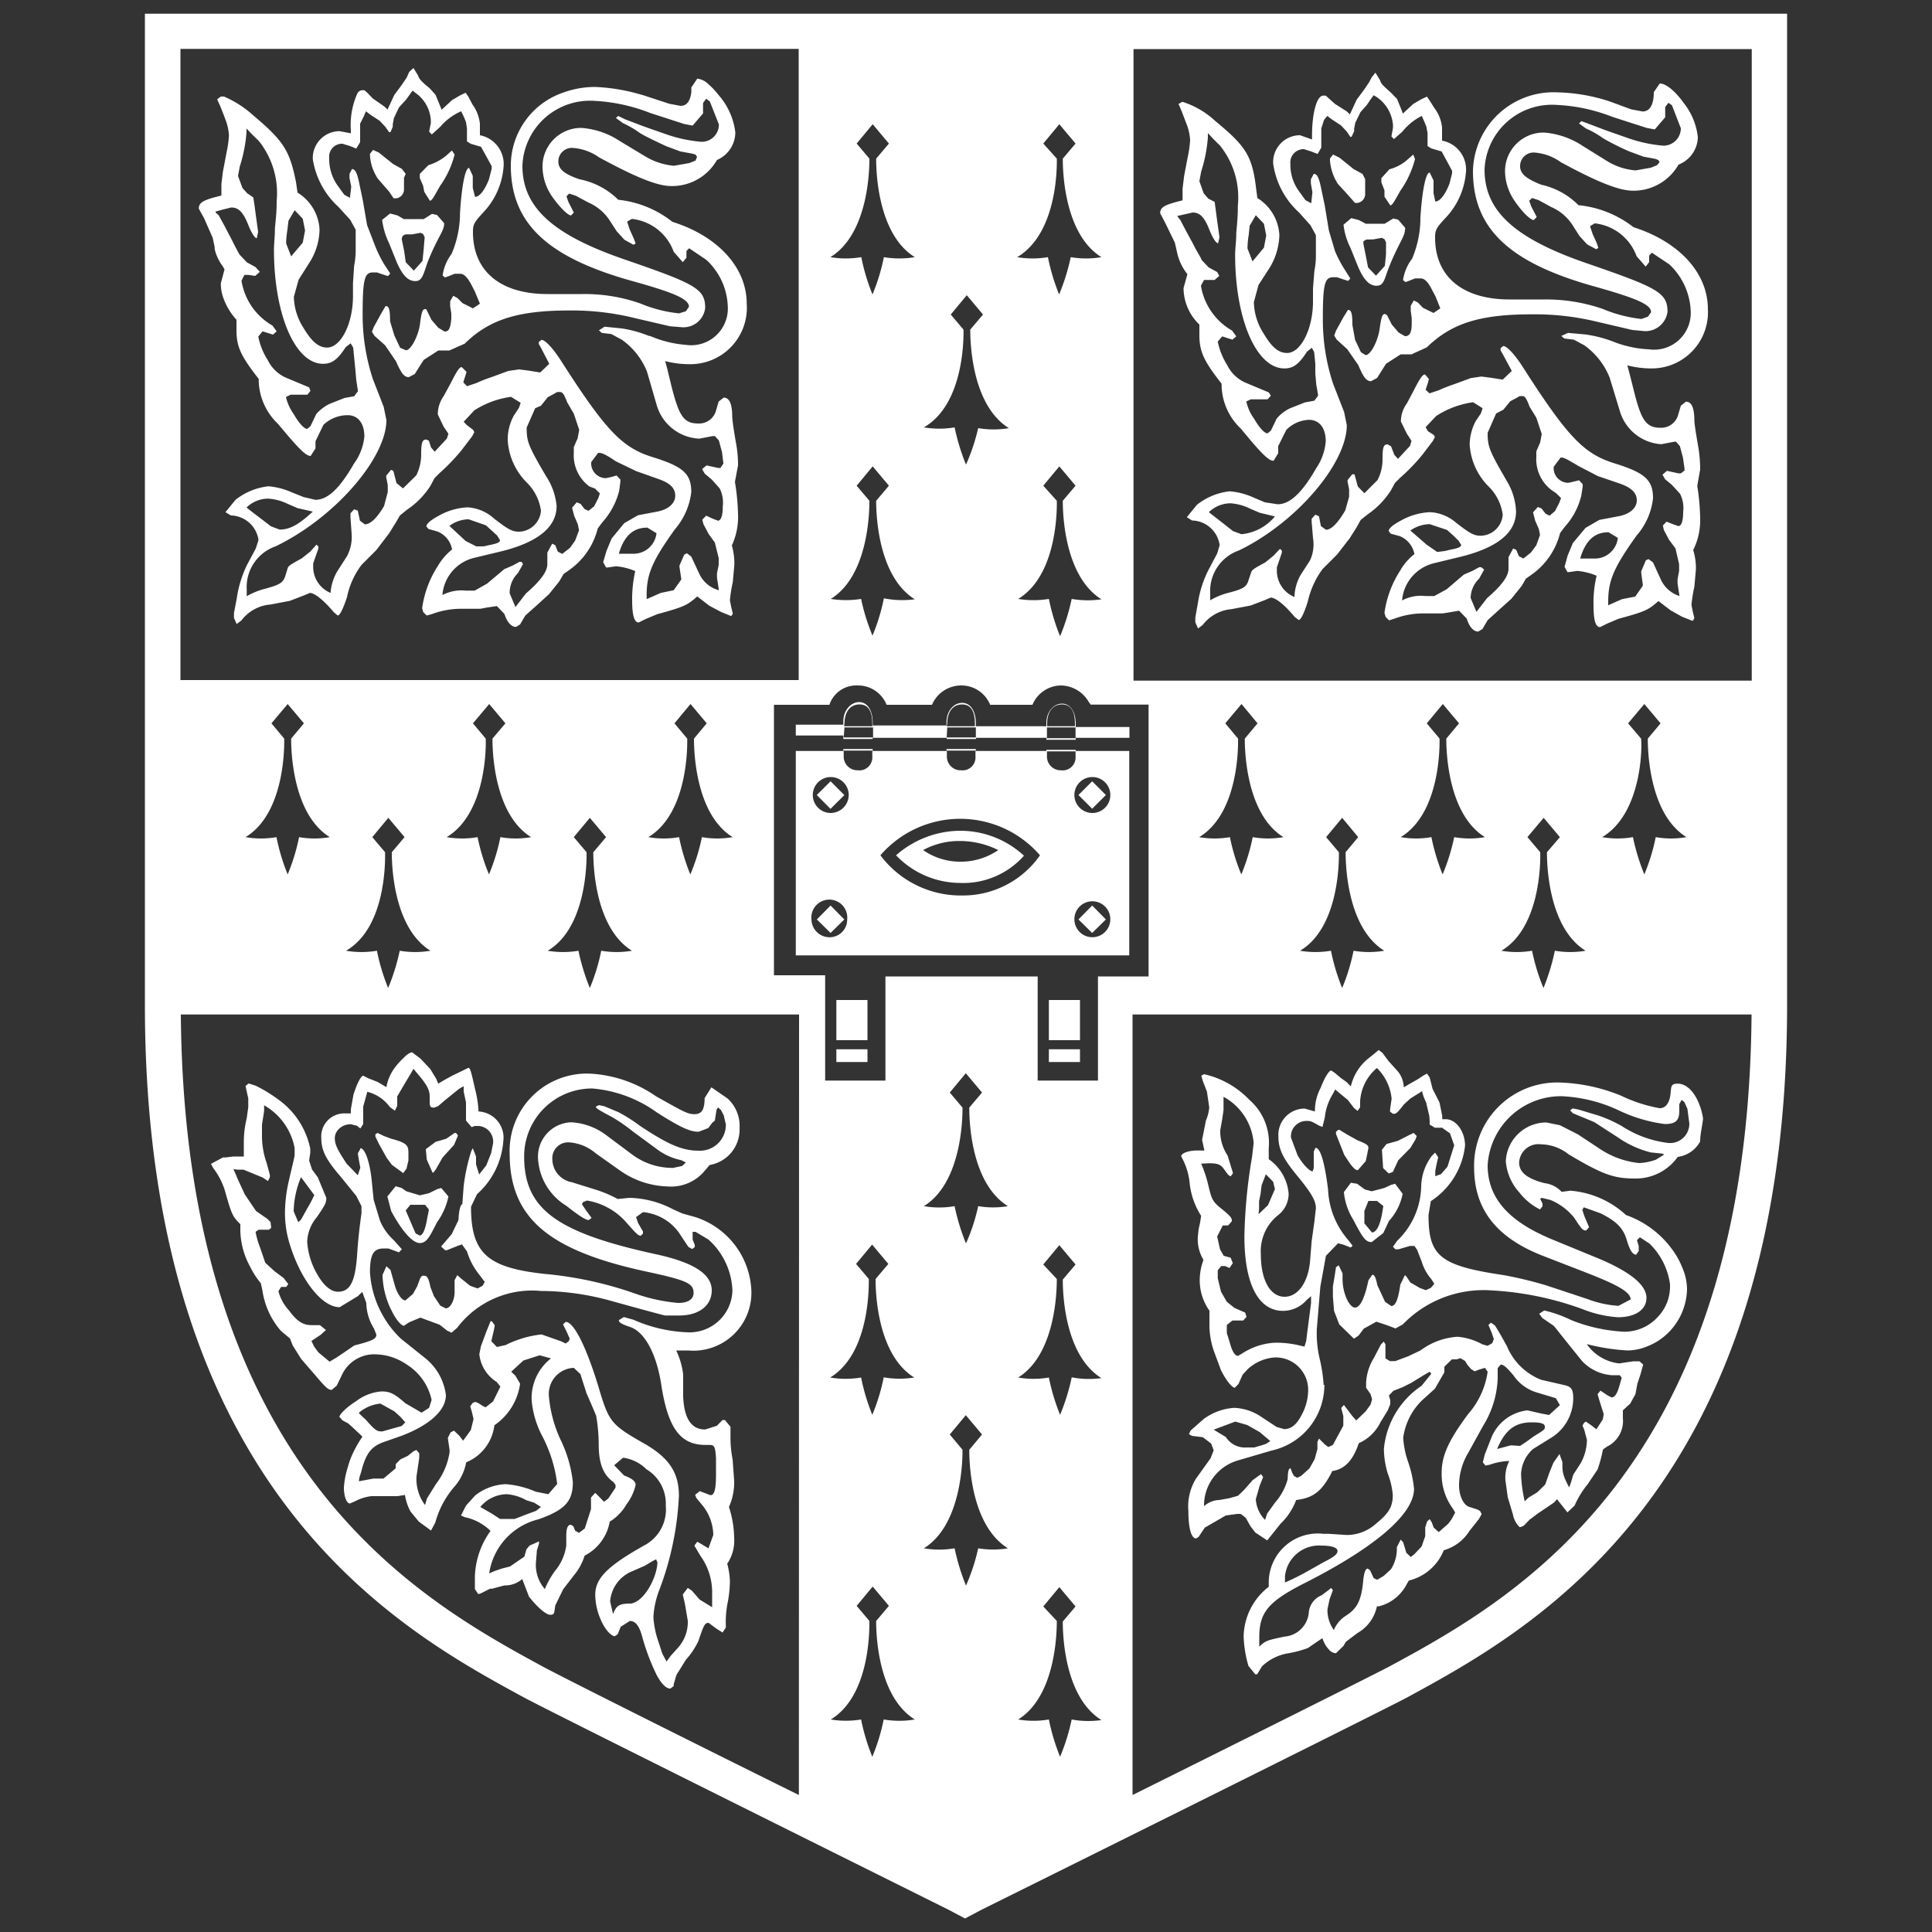 <svg id="Isolation_Mode" data-name="Isolation Mode" xmlns="http://www.w3.org/2000/svg" viewBox="0 0 100 100"><rect x="0" y="0" width="100" height="100" fill="#333333" stroke="none"/><defs><style>.cls-1{fill:#fff;}</style></defs><path class="cls-1" d="M7.5.71V52c0,25.2,13.24,32.39,19.6,35.85,1.16.64,20.8,10.4,22,11l.85.45.85-.45c1.13-.56,20.89-10.37,22.05-11C79.26,84.36,92.5,77.17,92.5,52V.71Zm47.2,7.5L54,7.43l.83-1,.84,1-.66.78c0,.4,0,3.86,2,5.1a4.71,4.71,0,0,1-1.59,0,10.81,10.81,0,0,1-.6,1.93,10.65,10.65,0,0,1-.58-1.93,4.71,4.71,0,0,1-1.59,0C54.74,12.07,54.71,8.61,54.7,8.21Zm0,17.71L54,25.14l.83-1,.84,1-.66.78c0,.39,0,3.85,2,5.1A4.9,4.9,0,0,1,55.47,31a10.81,10.81,0,0,1-.6,1.93A10.65,10.65,0,0,1,54.29,31,4.9,4.9,0,0,1,52.7,31C54.74,29.77,54.71,26.31,54.7,25.92Zm-4.83-8.86-.66-.78.83-1,.84,1-.66.78c0,.4,0,3.86,2,5.1a4.71,4.71,0,0,1-1.59,0A10.26,10.26,0,0,1,50,24.05a11.24,11.24,0,0,1-.59-1.93,4.71,4.71,0,0,1-1.59,0C49.91,20.92,49.88,17.46,49.87,17.06ZM45,8.21l-.66-.78.83-1,.84,1-.66.78c0,.4,0,3.86,2,5.1a4.78,4.78,0,0,1-1.6,0,10.26,10.26,0,0,1-.59,1.93,10.65,10.65,0,0,1-.58-1.93,4.78,4.78,0,0,1-1.6,0C45,12.07,45,8.61,45,8.21Zm0,17.71-.66-.78.83-1,.84,1-.66.78c0,.39,0,3.85,2,5.1a5,5,0,0,1-1.6-.05,10.26,10.26,0,0,1-.59,1.93A10.65,10.65,0,0,1,44.57,31,5,5,0,0,1,43,31C45,29.77,45,26.31,45,25.92ZM9.34,2.53h32V35.2h-32Zm26.23,35.7-.66-.79.83-1,.84,1-.66.79c0,.39,0,3.86,2,5.1a4.58,4.58,0,0,1-1.59,0,9.9,9.9,0,0,1-.6,1.93,10.65,10.65,0,0,1-.58-1.93,4.58,4.58,0,0,1-1.59,0C35.61,42.09,35.58,38.62,35.57,38.23Zm-5.21,5.88-.66-.78.83-1,.84,1-.66.78c0,.4,0,3.86,2,5.1a4.71,4.71,0,0,1-1.59,0,10.26,10.26,0,0,1-.59,1.93,11.24,11.24,0,0,1-.59-1.93,4.71,4.71,0,0,1-1.59,0C30.39,48,30.37,44.51,30.36,44.11Zm-5.22-5.88-.66-.79.84-1,.84,1-.67.79c0,.39,0,3.86,2,5.1a4.58,4.58,0,0,1-1.59,0,10.26,10.26,0,0,1-.59,1.93,10.26,10.26,0,0,1-.59-1.93,4.64,4.64,0,0,1-1.6,0C25.18,42.09,25.16,38.62,25.14,38.23Zm-5.21,5.88-.66-.78.83-1,.84,1-.66.78c0,.4,0,3.86,2,5.1a4.71,4.71,0,0,1-1.59,0,10.81,10.81,0,0,1-.6,1.93,10.65,10.65,0,0,1-.58-1.93,4.78,4.78,0,0,1-1.6,0C20,48,19.94,44.51,19.93,44.11Zm-5.22-5.88-.66-.79.84-1,.84,1-.66.79c0,.39,0,3.86,2,5.1a4.58,4.58,0,0,1-1.59,0,10.26,10.26,0,0,1-.59,1.93,10.65,10.65,0,0,1-.58-1.93,4.63,4.63,0,0,1-1.6,0C14.75,42.09,14.72,38.62,14.71,38.23ZM41.35,92.91h0C35.47,90,28.63,86.57,28,86.21c-6.44-3.5-18.45-10.28-18.64-33.7h32ZM40.06,50.48v-14h2.87a1.46,1.46,0,0,1,1.45-1,1.59,1.59,0,0,1,1.51,1h2.35a1.64,1.64,0,0,1,1.54-1,1.6,1.6,0,0,1,1.47,1h2.19a1.62,1.62,0,0,1,1.43-1,1.69,1.69,0,0,1,1.47.83l.11.16h3V50.54H56.83v5.39H53.71V50.54H45.83v5.39H42.71V50.48ZM45.74,89a10.26,10.26,0,0,1-.59,1.93A10.65,10.65,0,0,1,44.57,89,4.78,4.78,0,0,1,43,89c2.05-1.24,2-4.7,2-5.1l-.66-.78.83-1,.84,1-.66.78c0,.4,0,3.86,2,5.1A4.78,4.78,0,0,1,45.74,89Zm0-17.7a10.26,10.26,0,0,1-.59,1.93,10.65,10.65,0,0,1-.58-1.93,4.78,4.78,0,0,1-1.6,0c2.05-1.24,2-4.7,2-5.1l-.66-.78.83-1,.84,1-.66.78c0,.4,0,3.86,2,5.1A4.78,4.78,0,0,1,45.74,71.29Zm4.89,8.85A10.26,10.26,0,0,1,50,82.07a11.24,11.24,0,0,1-.59-1.93,4.71,4.71,0,0,1-1.59,0c2-1.24,2-4.7,2-5.1l-.66-.79.83-1,.84,1-.66.79c0,.4,0,3.86,2,5.1A4.71,4.71,0,0,1,50.63,80.14Zm0-17.71A10,10,0,0,1,50,64.36a11,11,0,0,1-.59-1.93,4.58,4.58,0,0,1-1.59,0c2-1.24,2-4.7,2-5.1l-.66-.78.83-1,.84,1-.66.78c0,.4,0,3.86,2,5.1A4.58,4.58,0,0,1,50.63,62.43ZM55.47,89a10.81,10.81,0,0,1-.6,1.93A10.65,10.65,0,0,1,54.29,89a4.71,4.71,0,0,1-1.59,0c2-1.24,2-4.7,2-5.1L54,83.15l.83-1,.84,1-.66.78c0,.4,0,3.86,2,5.1A4.71,4.71,0,0,1,55.47,89Zm0-17.7a10.81,10.81,0,0,1-.6,1.93,10.65,10.65,0,0,1-.58-1.93,4.71,4.71,0,0,1-1.59,0c2-1.24,2-4.7,2-5.1L54,65.45l.83-1,.84,1-.66.78c0,.4,0,3.86,2,5.1A4.71,4.71,0,0,1,55.47,71.29ZM90.66,52.51C90.48,75.93,78.47,82.71,72,86.21c-.66.36-7.49,3.77-13.38,6.7h0V52.51h32ZM64.08,38.23l-.66-.79.84-1,.83,1-.66.79c0,.39,0,3.86,2,5.1a4.58,4.58,0,0,1-1.59,0,10.26,10.26,0,0,1-.59,1.93,10.26,10.26,0,0,1-.59-1.93,4.58,4.58,0,0,1-1.59,0C64.12,42.09,64.09,38.62,64.08,38.23Zm5.22,5.88-.66-.78.83-1,.83,1-.65.78c0,.4,0,3.86,2,5.1a4.69,4.69,0,0,1-1.59,0,10.26,10.26,0,0,1-.59,1.93,10.65,10.65,0,0,1-.58-1.93,4.78,4.78,0,0,1-1.6,0C69.33,48,69.31,44.51,69.3,44.11Zm5.21-5.88-.66-.79.83-1,.84,1-.66.79c0,.39,0,3.86,2,5.1a4.58,4.58,0,0,1-1.59,0,10.81,10.81,0,0,1-.6,1.93,10.65,10.65,0,0,1-.58-1.93,4.58,4.58,0,0,1-1.59,0C74.55,42.09,74.52,38.62,74.51,38.23Zm5.21,5.88-.66-.78.84-1,.84,1-.67.78c0,.4,0,3.86,2,5.1a4.71,4.71,0,0,1-1.59,0,11.24,11.24,0,0,1-.59,1.93,10.26,10.26,0,0,1-.59-1.93,4.71,4.71,0,0,1-1.59,0C79.76,48,79.74,44.51,79.72,44.11Zm5.22-5.88-.67-.79.84-1,.84,1-.66.79c0,.39,0,3.86,2,5.1a4.57,4.57,0,0,1-1.59,0,10.26,10.26,0,0,1-.59,1.93,11.24,11.24,0,0,1-.59-1.93,4.59,4.59,0,0,1-1.59,0C85,42.09,85,38.62,84.94,38.23Zm5.73-3h-32V2.54h32Z"/><path class="cls-1" d="M38.65,15.72c0-1.86-1.47-3.49-3.85-4.24A5.42,5.42,0,0,0,32,10.34,3.9,3.9,0,0,0,30,9.28c-.8-.27-1.1-.53-1.1-.92a.7.7,0,0,1,.79-.7A2.65,2.65,0,0,1,31,8.14c1.84,1,3,1.49,3.74,1.49a2.67,2.67,0,0,0,2.37-1.35,1.56,1.56,0,0,0,.95-1.43,3.58,3.58,0,0,0-.74-1.78l-.23-.28a3.29,3.29,0,0,0-.41-.42,1,1,0,0,0-.59-.3l-.2.3-.11.16a1.86,1.86,0,0,1,0,.26c-.06.46-.24.69-.56.69l-.58-.11L33.51,5c-.16-.06-.36-.11-.57-.17A9.79,9.79,0,0,0,30.8,4.5a4.83,4.83,0,0,0-1.64.29,4,4,0,0,0-2.72,3.78c0,3,1.9,4.77,6.37,6,2.19.61,2.85.93,2.85,1.31l-.16.23-.35.11a7,7,0,0,1-2-.51,8.67,8.67,0,0,0-3-.49l-1.81,0c-2.46,0-3.86-1.2-3.86-3.21,0-.38.05-.49.52-1a3.85,3.85,0,0,0,1.06-2.33A1.52,1.52,0,0,0,24.84,7v-.6a2.08,2.08,0,0,0-.39-1L24.24,5,24.1,4.8l-.29.14-.41.24-.54.5-.09-.22-.22-.54-.11-.13-.21-.23L22,4.37c-.26-.24-.31-.31-.36-.46l-.24-.39-.22.2L21.06,4l-.27.4h0l-.31.42-.07.09-.35.76-.17-.16L19.3,5.1,19,4.79l-.14-.12-.13,0a.31.31,0,0,0-.23.16,4,4,0,0,0-.34,1.92V6.9l-.58-.11a1.39,1.39,0,0,0-1.39,1.44,4.21,4.21,0,0,0,1.34,2.49l.6.66.28.51v.43l0,.66c0,.1,0,.36-.08.78l-.06.9v.67c0,1.41-.62,2.66-1.34,2.66-.43,0-.79-.3-1.21-1a3.1,3.1,0,0,1-.51-1.63l.25-.89.54-.85a3.31,3.31,0,0,0,.54-1.73,2.38,2.38,0,0,0-1.14-1.92l-.08-.55C15,7.83,14.7,7.31,13.14,6A5.51,5.51,0,0,0,11.6,5a.77.77,0,0,0-.17,0l-.19.14.17.38L11.6,6l.05.14a2.72,2.72,0,0,1,.2.86,5.29,5.29,0,0,1-.12.87l-.13.69-.06.31-.08.65,0,.6-.35.09c-.65.18-.82.31-.82.59l.28.51.44,1,.1.48,0,.09a2.34,2.34,0,0,0,.41.89l.1.17-.1.39-.09.33a2.15,2.15,0,0,0,.09.64,3.3,3.3,0,0,0,.72,1.25l0,.55c0,.84.23,1.34,1.15,2.51a3.18,3.18,0,0,0,1,2.33c1.07,1.29,1.44,1.66,1.69,1.66l.25-.39v-.37l.41-.85A1.82,1.82,0,0,1,18,21.49c.53,0,.86.42.86,1.11A2.86,2.86,0,0,1,18.32,24c-.75,1.3-1.36,1.87-2,1.87l-.6-.14-.6-.24a3.77,3.77,0,0,0-1.22-.32,3.33,3.33,0,0,0-1.71.7l-.52.64.28.17a1.48,1.48,0,0,1,1.43,1.27l-.14.44-.45.84A5.91,5.91,0,0,0,12.25,31l-.14.73,0,.25.14.32.25-.19A2.08,2.08,0,0,1,14,31.29l1-.19.73-.28.31-.13c.24,0,.7.36,1.24,1l.2.17c.11,0,.28-.35.48-.95a4.13,4.13,0,0,1,.76-1.68l.76-.76.65-.85.35-.56.22-.38.37-.3a4.17,4.17,0,0,0,1.2-1.22l.22-.41.27-.27a10.36,10.36,0,0,0,1.14-1.19l.54-.71.11-.21-.06-.12L24.16,22,24,21.83l.55-.59a4.7,4.7,0,0,1,1.9-.7l.5.31-.09.26-.27.41a2.59,2.59,0,0,0-.31,1.27,3.38,3.38,0,0,0,1,2.2A2.54,2.54,0,0,1,28,26.43a1.17,1.17,0,0,1-1.13,1.09c-.36,0-.56-.11-1.3-.68a2.22,2.22,0,0,0-1.38-.58,3.37,3.37,0,0,0-1.49.44c-.41.22-.63.41-.63.55l.11.13.46.13a1.23,1.23,0,0,1,.76.93,3.07,3.07,0,0,0-.74.86,5.36,5.36,0,0,0-.81,2.18l.06.21.18.17.28-.08a4.31,4.31,0,0,1,1.49-.27h1l.38-.07.48-.07.39.41c.14.43.36.67.6.67l.21-.13.27-.46.55-.49.68-.62.53-.66.22-.38.3-.21a3.74,3.74,0,0,0,1.47-2.15l.24-.32a3.84,3.84,0,0,0,.87-1.63l.06-.46v-.12l-.2-.21-.27.08-.28.06a.77.77,0,0,1-.76-.83l.36-.48c.16,0,.27,0,.92.44l1.06.51,1.16.41c.59.21.85.47.85.86s-.35.71-.93.82l-1,.19-.71.41-.65.79-.27.65-.17.58.15.27h.1l.41-.06a3.2,3.2,0,0,1,1,.25,6.53,6.53,0,0,0-.16,1.51c0,.78.11,1.15.34,1.15l.36-.18.6-.25c1.38-.38,1.54-.45,2.07-.92l.62.48.6.32.54.22.08-.13-.08-.33-.07-.36a7.07,7.07,0,0,1,.15-.94l.08-.9a3.44,3.44,0,0,0-.13-1,3.5,3.5,0,0,0,.32-1.63,11.85,11.85,0,0,0-.16-1.66l.16-.85a6.2,6.2,0,0,0-.11-1.19c-.12-.68-.18-1.13-.19-1.32,0-.68-.15-1-.44-1l-.26.2-.16.54a.91.91,0,0,1-.9.6c-.76,0-1-.41-1.39-1.95l-.21-.87-.11-.41a4.94,4.94,0,0,0,1.28.16A2.92,2.92,0,0,0,38.65,15.72ZM14.87,11.94l.06-.51.32-.55.42.44.12.61-.12.63-.6.71-.26-.67A4.39,4.39,0,0,1,14.87,11.94Zm3.46,8.57-.5.09-.76.3a2.21,2.21,0,0,0-.7.53l-.3.63-.17.14c-.15,0-.42-.28-.7-.77a2.52,2.52,0,0,1-.4-.88l.24-.12h.05l.36,0,.21,0,.25,0,.16-.2L16,20.05l-1.22-.51a1.91,1.91,0,0,1-.92-.9,3.48,3.48,0,0,1-.49-1.22l.22-.27.19.06.35.11.19-.17-.22-.3a3.26,3.26,0,0,1-1.6-2.32l.15-.3.21,0,.35.05h0l.24-.21-.23-.25-.44-.24-.37-.39c-.05-.07-.2-.35-.46-.87l-.32-.61-.06-.11-.25-.46L11.16,11l0-.05h0l.44-.12.37-.09c.38,0,.61.23.88.9.16.41.34.69.44.69l.07-.32-.11-.81-.08-.6-.06-.38L12.79,10l-.24-.27-.23-.62.09-.49a7.69,7.69,0,0,0,.35-1.78V6.65l.25.27.39.38a4.32,4.32,0,0,1,.92,3.1c0,.33,0,.54-.09,1.4,0,.45-.05.83-.05,1.12,0,3.37,1.1,5.91,2.54,5.91.46,0,.75-.21,1.18-.87l.25-.19.13.22.06.6.05.51.05.57.08.52v.07ZM13,26.46l-.24-.19a1.6,1.6,0,0,1,1.13-.46,2.69,2.69,0,0,1,1,.27l.51.22.79.18c-.73.68-1.19.93-1.72.93l-.45-.17-.52-.4Zm10.26.76a1.69,1.69,0,0,1,1-.34l.89.31.3.27.29.27.14.23c0,.11-.15.18-.59.26l-.25.06-.39,0L24.1,28Zm7.54-1.93.25.25-.08.24-.22.43-.29.23-.2-.09-.21-.27-.2-.08-.24.28.11.42.19.44.06.31-.2.53-.27.38-.4.31-.23-.12-.13-.33-.16-.08-.25.46v.6c0,.39-.36.87-1.11,1.52l-.54.7-.3-.71a1.44,1.44,0,0,1,.43-1.05l.26-.46L27,29.08l-.11,0-.35.19-.44.19-.89.75-.64.36h-.46a2.12,2.12,0,0,0-1.21.23,2.15,2.15,0,0,1,1.66-1.93l1.25-.3c2-.47,3-1.27,3-2.38a3.37,3.37,0,0,0-.55-1.55c-.94-1.6-1-1.8-1-2.51l.44-1L28,21l.35-.44.3-.16.19-.11.14,0c.14,0,.22.12.38.54l.34.58.28.84-.08.43-.2.46,0,.3a2,2,0,0,0,.81,1.74Zm2,3.37h-.12l-.24,0-.25,0-.16,0c.28-.94.75-1.35,1.48-1.35l.47.29A1.19,1.19,0,0,1,32.85,28.66Zm.8-11.27A6.37,6.37,0,0,0,32.19,17l-.9-.09L31,17.1l.15.13.49.06.54.29a3.71,3.71,0,0,1,1.31,1.66L34,21a2.41,2.41,0,0,0,2.12,1.7l.1,0,.68-.13H37l.21.23.16.6.07.56V24l-.15.22-.12,0-.6-.13-.23.19.14.24.36.3.41.46a1.64,1.64,0,0,1,.16.94c0,.47-.09.73-.25.73l-.26-.1-.35-.16-.2.21.06.23.27.51.32.44.2.81,0,.35-.09.44v.21l.1.66a1.56,1.56,0,0,1-1-.82l-.43-.92-.22-.17-.14.06-.25.57v.08l.09.6V30l-.39.55-.67.14-.43.19-.3.13v-.2c0-1.09.28-1.76,1.46-3.41a3.58,3.58,0,0,0,.85-1.93c0-.95-.42-1.32-2-1.81s-2.42-1.36-4.75-5c-.39-.61-.81-1.07-1-1.07l-.14.11,0,.11L28,18l.43.83-.47.45-.62-.1-.48-.06-.55.08-.9.33a7.54,7.54,0,0,0-.76.3l-.48.16-.19-.2.1-.32.07-.22L23.9,19c-.12,0-.24.18-.58.85l-.36.66a1.63,1.63,0,0,0-.3.94l.3.63.25.37-.08.25-.63.68-.19-.22-.11-.35-.14-.06c-.2,0-.26.16-.26.74a2.45,2.45,0,0,1-.25,1.11l-.69.68L20.52,25l-.16-.63-.12-.05-.25.3v.08l.08.4,0,.37-.19.72c-.36.61-.7.95-1,.95l-.25-.19-.11-.52-.19-.07-.19.21,0,.21.06.85a2.14,2.14,0,0,1-.24,1.16l-.49.76a2.53,2.53,0,0,0-.36,1.14,1.46,1.46,0,0,1-.9-1.34l0-.19.27-.77,0-.1-.1-.1-.32.36-.44.35c-.62.34-.69.39-.73.51l-.11.36c-.12.4-.28.49-1.08.71a3.7,3.7,0,0,0-.93.38l0-.36a2.23,2.23,0,0,1,1.49-2.22C17.32,26.81,20,23.71,20,21.74l-.14-.68-.56-1.44a10.59,10.59,0,0,1-.53-3.32c0-1.82.09-2.2.53-2.2l.21,0,.32.11.25.08.12-.13-.34-.52a7,7,0,0,1-.46-.95L19,11.65l-.22-1.28-.21-1c-.1-.45-.2-.62-.35-.62L18.09,9v.21l.09.46-.07.57-.29-.16-.34-.47a2.35,2.35,0,0,1-.44-1.42.67.67,0,0,1,.69-.75l.39.12.32.13.2-.33V7.3l0-.46,0-.44L18.84,6l.1-.24.25.19.46.3.3.32.19.27.07,0,.12-.28V6.42l.06-.31.26-.55L21,5.18l.19-.26.09-.13.08-.1.12.1a1.87,1.87,0,0,1,.82,1.44l0,.15-.09.43.14.15.43-.39a3,3,0,0,1,1.09-.81l.14.29.11.27.05.33v.67l.19.12.54.16.55,1,0,.13-.14.55c-.22.56-.49.91-.72.91l-.12-.46V9.47l0-.37-.19-.41c-.2,0-.38.91-.47,2.33a5.38,5.38,0,0,1-.44,2.13,2.36,2.36,0,0,0-.46,1.11l.12.1.18-.06.32-.13.28,0c.2,0,.37.16.59.57l.18.35.26.63-.36.24-.54-.27-.27-.27-.21-.11-.16.28,0,.26.06.38,0,.27c-.05.52-.13.66-.35.66h0l-.33-.2-.35-.41L22.06,16,22,16c-.13,0-.19.18-.26.76s-.46,1.37-.73,1.37L20.71,18l-.3-.64-.22-.73c0-.63-.06-.79-.23-.79l-.22.37-.39.71-.1.25.13.21.55.49.56.82c.29.65.43.83.67.83l.31-.16s.17-.28.46-.73l.76-.49h0l.39,0h.18l.79-.35c1.27-1.25,2.75-1.72,5.42-1.72a13.54,13.54,0,0,1,3.37.39l1.85.43.65.05a1.13,1.13,0,0,0,1.16-1c0-1-.52-1.25-4.2-2.52s-5.26-2.68-5.26-4.84a3.5,3.5,0,0,1,3.72-3.36,9.12,9.12,0,0,1,2.9.63l1.76.57.43.08.54-.63,0-.32,0-.22.16-.22.19.14.47,1.19a.89.89,0,0,1-.89.9,7.33,7.33,0,0,1-1.81-.38l-1.17-.41-1-.38L32,6l-.12.11.36.26a5.4,5.4,0,0,1,.89.52c.19.12.65.35,1.36.68l.73.27.6.11L36,8l.08.12L36,8.31l-.32.13-.8.14a3.48,3.48,0,0,1-1.49-.49L32.08,7.3a4.14,4.14,0,0,0-2-.68,2,2,0,0,0-2,2,2.78,2.78,0,0,0,.48,1.53c.4.57.83,1,1,1L29.7,11l-.28-.55-.1-.29.14-.14.34.11.65.35a2.51,2.51,0,0,1,1.12.95l.35.54.4.44.47.26.11-.07-.09-.24-.22-.49-.13-.4.24-.14a2.6,2.6,0,0,1,2.17,1.7l.47.54.19-.23v0l0-.35.14-.14.89.6a3.44,3.44,0,0,1,1.11,2.4,1.9,1.9,0,0,1-2.17,2A5.78,5.78,0,0,1,33.65,17.39Z"/><path class="cls-1" d="M21.9,9.61l.06.32.29.46c.12,0,.25-.29.53-.77A4.82,4.82,0,0,0,23.53,8l-.14-.21h0l-.3.27a2.63,2.63,0,0,1-.92.49L21.73,9l0,.22Z"/><path class="cls-1" d="M20.37,10.26a.46.46,0,0,0,.54-.48l0-.58L21,9l-.2-.26-.45-.25-.74-.59-.3-.14-.16.2v.07a2.4,2.4,0,0,0,.41,1.22l.59.68Z"/><path class="cls-1" d="M21.5,14.55c.36,0,.41-.35.64-1,.55-1.37.85-1.57.85-2l-.37-.42-.26-.06-.43.27-.57,0h-.15l-.31,0-.33-.19-.38-.1-.41.33a3.8,3.8,0,0,0,.36,1.21l.35.87C20.8,14.22,21.1,14.55,21.5,14.55Zm-.66-2.34.14-.08h.35l.44-.08h0l.13.06.08.17-.05.62-.06.6-.45.51L21,13.57,20.92,13l-.13-.64Z"/><path class="cls-1" d="M60.81,12.56l.13.57a2.7,2.7,0,0,0,.52,1.06l-.2.72a2.64,2.64,0,0,0,.82,1.89l0,.55c0,.84.23,1.34,1.15,2.51a3.15,3.15,0,0,0,1,2.33c1.06,1.29,1.43,1.66,1.69,1.66l.24-.39v-.37l.42-.84a1.74,1.74,0,0,1,1.17-.52c.54,0,.87.42.87,1.11a2.86,2.86,0,0,1-.49,1.39c-.75,1.3-1.37,1.87-2,1.87L65.47,26l-.59-.25a3.75,3.75,0,0,0-1.23-.32,3.3,3.3,0,0,0-1.7.7l-.52.64.27.17a1.48,1.48,0,0,1,1.43,1.28l-.13.43-.45.85A5.71,5.71,0,0,0,62,31.23l-.13.73,0,.25.14.32.24-.18a2.1,2.1,0,0,1,1.49-.82l1-.19.73-.28.3-.13c.25,0,.71.36,1.24,1l.21.16c.11,0,.28-.35.47-.95a4.52,4.52,0,0,1,.76-1.68l.76-.76.65-.84.36-.57.21-.38.38-.3A4.3,4.3,0,0,0,72,25.37L72.2,25l.27-.27a9.7,9.7,0,0,0,1.15-1.19l.54-.71.11-.21-.06-.11-.3-.19-.12-.21.55-.58a4.67,4.67,0,0,1,1.91-.71l.49.31-.09.27-.27.4A2.7,2.7,0,0,0,76.07,23a3.35,3.35,0,0,0,1,2.2,2.5,2.5,0,0,1,.71,1.44,1.17,1.17,0,0,1-1.13,1.09c-.35,0-.56-.11-1.29-.68A2.22,2.22,0,0,0,74,26.51a3.44,3.44,0,0,0-1.5.44c-.4.21-.62.4-.62.54l.1.13.47.13a1.25,1.25,0,0,1,.76.93,2.9,2.9,0,0,0-.74.86,5.36,5.36,0,0,0-.81,2.18l.06.21.18.18.28-.09a4.26,4.26,0,0,1,1.49-.27h1l.38-.06.47-.08.4.41c.13.43.35.67.59.67l.22-.13L77,32.1l.54-.49.69-.62.53-.66.22-.38.3-.21a3.75,3.75,0,0,0,1.47-2.15l.24-.32a3.68,3.68,0,0,0,.86-1.63l.07-.46v-.12l-.19-.2-.28.07-.27.06a.76.76,0,0,1-.76-.83l.36-.48c.16,0,.27.05.92.44l1,.52,1.17.4c.58.21.85.47.85.86s-.35.71-.94.82l-1,.19-.71.41-.66.79-.27.65-.16.58.15.27h.09l.42-.06a3.34,3.34,0,0,1,1,.25,6,6,0,0,0-.16,1.51c0,.78.1,1.15.34,1.15l.36-.18.59-.25c1.39-.38,1.54-.45,2.07-.92l.63.48.59.33.55.22L87.7,32l-.08-.33-.07-.36a7.34,7.34,0,0,1,.15-.94l.08-.9a3.17,3.17,0,0,0-.14-1A3.46,3.46,0,0,0,88,26.82a11.85,11.85,0,0,0-.15-1.67L88,24.3a7,7,0,0,0-.1-1.18c-.12-.69-.19-1.14-.2-1.33,0-.68-.14-1-.44-1L87,21l-.16.54a.91.91,0,0,1-.9.6c-.75,0-1-.41-1.38-1.95l-.22-.87-.11-.41a5,5,0,0,0,1.29.16A2.91,2.91,0,0,0,88.4,16c0-1.86-1.47-3.48-3.85-4.24a5.5,5.5,0,0,0-2.85-1.14,3.85,3.85,0,0,0-1.93-1.06C79,9.25,78.68,9,78.68,8.6a.7.7,0,0,1,.79-.7,2.65,2.65,0,0,1,1.31.49c1.84,1,3,1.48,3.74,1.48a2.67,2.67,0,0,0,2.36-1.35,1.56,1.56,0,0,0,1-1.42,3.43,3.43,0,0,0-.74-1.78c-.44-.62-.92-1-1.23-1l-.31.45c0,.64-.2,1-.58,1l-.59-.11-1.11-.41a9.34,9.34,0,0,0-2.71-.47,4.17,4.17,0,0,0-4.37,4.07c0,3,1.9,4.77,6.37,6,2.19.62,2.85.93,2.85,1.31l-.16.23-.34.12a7.15,7.15,0,0,1-2-.52,9,9,0,0,0-3-.49l-1.82,0c-2.46,0-3.86-1.2-3.86-3.2,0-.39.06-.5.52-1a3.85,3.85,0,0,0,1.07-2.32,1.52,1.52,0,0,0-1.23-1.7V6.6a2,2,0,0,0-.39-1L74,5.21,73.86,5l-.3.14-.41.24-.54.5-.08-.22-.22-.54L72,4.8c-.47-.42-.51-.46-.57-.65l-.24-.39L71,4l-.13.25-.27.4-.38.51-.35.76-.17-.16-.6-.38-.48-.43-.13,0c-.33,0-.58.88-.58,2.08v.19L67.29,7A1.39,1.39,0,0,0,65.9,8.47,4.21,4.21,0,0,0,67.24,11l.59.66.28.51v.43l0,.66c0,.1,0,.36-.08.78l-.07.9v.67c0,1.41-.63,2.66-1.34,2.66-.44,0-.79-.29-1.21-1a3.1,3.1,0,0,1-.51-1.63l.24-.89.55-.85a3.39,3.39,0,0,0,.53-1.73,2.4,2.4,0,0,0-1.14-1.92L65,9.63c-.2-1.56-.53-2.08-2.09-3.36a4.46,4.46,0,0,0-1.71-1L61,5.38l.16.37.24.63a2.72,2.72,0,0,1,.2.86,5.29,5.29,0,0,1-.12.87l-.19,1-.08.65,0,.61c-.94.23-1.16.35-1.16.67l.27.51Zm2,14.14-.24-.19a1.64,1.64,0,0,1,1.12-.46,2.73,2.73,0,0,1,1,.27l.51.22.79.19a2.56,2.56,0,0,1-1.73.92l-.44-.16-.52-.41ZM73,27.46a1.79,1.79,0,0,1,1-.33l.9.3.3.27.29.28.14.22c0,.11-.16.18-.6.26l-.24.06-.4.05-.55-.38Zm7.55-1.93.25.25-.09.24-.22.43-.28.24-.21-.1-.21-.27-.19-.08-.25.28.11.43.19.43.06.31-.19.53-.28.38-.39.31-.23-.12-.14-.33-.16-.07-.24.45v.6c0,.39-.36.87-1.11,1.52l-.55.71-.3-.72a1.42,1.42,0,0,1,.44-1l.26-.47-.15-.12-.11,0-.35.19-.44.19-.89.76-.64.35h-.47a2.06,2.06,0,0,0-1.2.23,2.17,2.17,0,0,1,1.66-1.93l1.24-.3c2-.47,3-1.26,3-2.38A3.29,3.29,0,0,0,78,24.91c-.93-1.6-1-1.8-1-2.51l.44-1,.37-.19.36-.44.3-.16.19-.11.14,0c.13,0,.21.12.37.55l.35.57.28.84-.08.44-.2.46,0,.29a2,2,0,0,0,.82,1.74Zm2,3.38h-.11l-.24,0-.25,0-.16,0c.28-.94.74-1.36,1.47-1.36l.48.29A1.2,1.2,0,0,1,82.6,28.91ZM68,9l-.15.28v.21l.08.46-.06.57-.3-.16-.34-.47a2.32,2.32,0,0,1-.44-1.41.69.69,0,0,1,.7-.76l.38.12.33.13.19-.33V7.54l0-.46,0-.43.14-.44L68.7,6l.25.19.46.3.3.32.18.27.07,0,.13-.29V6.66l.06-.31.27-.55.33-.37.18-.27.17-.23a1.92,1.92,0,0,1,1,1.54l0,.15-.08.44.13.14.44-.39A3,3,0,0,1,73.59,6l.13.29.11.27.06.33v.67l.19.12.54.16.54,1,0,.13-.14.55c-.22.56-.49.91-.73.91L74.2,10V9.34L74,8.93c-.2,0-.39.92-.48,2.33a5.42,5.42,0,0,1-.43,2.13,2.41,2.41,0,0,0-.47,1.11l.13.1.17-.06.32-.13.28,0c.21,0,.38.16.59.57l.19.36.25.62-.35.24-.55-.27-.26-.27-.21-.11-.16.28,0,.26.05.38,0,.27c0,.52-.13.66-.35.66h0l-.33-.19-.35-.41-.25-.49-.11-.06c-.13,0-.19.18-.27.77s-.45,1.36-.73,1.36l-.24-.15-.3-.64L70,16.83c0-.63-.06-.79-.23-.79l-.23.37-.39.71-.09.25.13.21.54.49.57.82c.28.65.42.84.67.84l.31-.17.46-.73.76-.49h0l.38,0h.18l.79-.36c1.28-1.25,2.76-1.71,5.43-1.71a13.6,13.6,0,0,1,3.37.38l1.84.43.65.06a1.15,1.15,0,0,0,1.17-1c0-1-.52-1.25-4.2-2.52s-5.27-2.68-5.27-4.84a3.49,3.49,0,0,1,3.72-3.35,9,9,0,0,1,2.9.62l1.77.57.42.08.54-.63,0-.31,0-.22.17-.22.18.13L87,6.64a.9.9,0,0,1-.9.9,7.27,7.27,0,0,1-1.8-.38l-1.17-.41-1-.38-.28-.1-.12.12.36.26a4.78,4.78,0,0,1,.89.51,13.3,13.3,0,0,0,1.36.68l.73.27.6.11.16.06.07.11-.13.16-.32.13-.79.14a3.31,3.31,0,0,1-1.49-.49l-1.27-.79a4.2,4.2,0,0,0-2-.68,2,2,0,0,0-2,2,2.77,2.77,0,0,0,.49,1.53c.39.58.83,1,1,1l.15-.16-.28-.54-.11-.3.15-.14.34.11.64.35a2.51,2.51,0,0,1,1.12.95l.35.55.4.44.47.25.11-.07-.08-.24-.22-.49-.13-.39.24-.15a2.61,2.61,0,0,1,2.17,1.7l.47.54.18-.23v0l0-.34.14-.15.9.6a3.5,3.5,0,0,1,1.11,2.4,1.9,1.9,0,0,1-2.17,2,5.65,5.65,0,0,1-1.82-.39,6.58,6.58,0,0,0-1.47-.38l-.89-.08-.35.16.16.13.49.06.54.29a3.78,3.78,0,0,1,1.31,1.66l.54,1.77a2.39,2.39,0,0,0,2.11,1.69H86l.68-.13.07,0,.2.23.16.6.08.56v.11L87,24.5l-.13,0-.59-.13-.23.2.14.24.35.29.42.46a1.64,1.64,0,0,1,.16.94c0,.47-.09.73-.25.73l-.26-.09L86.26,27l-.19.2.05.23.27.51.33.44.19.82,0,.35-.08.43,0,.22.1.65a1.59,1.59,0,0,1-.95-.82l-.42-.92-.23-.17-.14.06-.24.57v.09l.08.59v.07l-.39.56-.68.13-.43.19-.29.13v-.19c0-1.09.29-1.77,1.47-3.42a3.52,3.52,0,0,0,.85-1.93c0-.95-.42-1.32-2-1.81s-2.42-1.36-4.75-5c-.39-.61-.81-1.07-1-1.07l-.14.11,0,.11.14.25.44.82-.47.45-.63-.1-.48-.06-.54.08-.9.33a7.54,7.54,0,0,0-.76.3l-.48.16-.2-.19.11-.33.06-.22-.2-.24c-.12,0-.25.17-.59.84l-.35.66a1.58,1.58,0,0,0-.31.94l.31.63.24.37-.08.26-.62.67-.19-.21L72,23.1,71.82,23c-.21,0-.26.16-.26.75a2.32,2.32,0,0,1-.26,1.1l-.68.68-.34-.35-.17-.63-.12,0-.24.3v.08l.08.4,0,.38-.2.71c-.36.61-.7,1-1,1l-.26-.19-.1-.51-.19-.08-.19.21V27l.07.84A2,2,0,0,1,67.81,29l-.49.76A2.46,2.46,0,0,0,67,30.9a1.47,1.47,0,0,1-.91-1.34l0-.19.26-.77,0-.1-.1-.09-.33.35-.43.35c-.63.34-.69.39-.73.52l-.12.35c-.11.4-.27.5-1.08.71a3.66,3.66,0,0,0-.92.38l0-.36a2.22,2.22,0,0,1,1.49-2.22C67.08,27.06,69.71,24,69.71,22l-.14-.68L69,19.86a10.59,10.59,0,0,1-.53-3.32c0-1.82.09-2.19.53-2.19l.2,0,.33.11.25.08.11-.13-.33-.52A6.64,6.64,0,0,1,69.1,13l-.32-1.08-.21-1.28-.21-1C68.25,9.15,68.16,9,68,9Zm-3.37,3.2.05-.51.32-.55.42.44.12.61-.12.63-.59.71-.26-.67A4.39,4.39,0,0,1,64.63,12.18ZM61.73,11c.37,0,.61.23.87.9.16.41.34.69.45.69l.07-.31L63,11.43l-.08-.61-.05-.37-.33-.17L62.3,10l-.22-.62.09-.49a7.69,7.69,0,0,0,.35-1.78V6.89l.25.27.38.38a4.28,4.28,0,0,1,.92,3.11c0,.32,0,.54-.08,1.39,0,.46-.06.83-.06,1.13,0,3.36,1.1,5.9,2.55,5.9.45,0,.75-.21,1.17-.87L67.9,18l.12.22.06.6,0,.51.05.58.09.51v.07l-.19.25-.49.09-.76.3a2,2,0,0,0-.7.54l-.3.62-.17.14c-.16,0-.42-.28-.7-.76a2.35,2.35,0,0,1-.4-.89l.23-.11h.06l.35,0,.22,0,.24,0,.17-.19-.11-.17-1.22-.51a1.92,1.92,0,0,1-.93-.9,3.71,3.71,0,0,1-.49-1.22l.23-.27.18.06.35.11.2-.17-.22-.3a3.28,3.28,0,0,1-1.61-2.32l.16-.3.2,0,.35,0h0l.24-.21L63,14.08l-.44-.24-.37-.39c0-.07-.2-.35-.46-.87l-.39-.72-.24-.46-.17-.22Z"/><path class="cls-1" d="M71.66,9.85l0,.33.3.45c.12,0,.25-.29.53-.77a4.94,4.94,0,0,0,.75-1.63L73.15,8h0l-.31.27a2.26,2.26,0,0,1-.92.49l-.42.46,0,.22Z"/><path class="cls-1" d="M69.87,10.2l.26.3a.46.46,0,0,0,.53-.48l0-.57,0-.18L70.52,9l-.46-.25-.73-.59L69,8l-.16.2V8.3a2.57,2.57,0,0,0,.41,1.22Z"/><path class="cls-1" d="M70.33,11.39l-.39-.1-.4.34a3.57,3.57,0,0,0,.36,1.2l.35.87c.31.76.61,1.09,1,1.09s.4-.35.64-.95c.54-1.36.84-1.56.84-2.05l-.36-.42-.26-.06-.44.27-.56,0H71l-.31,0Zm.76,1,.43-.08h0l.14.07.08.16,0,.62-.06.6-.46.51-.41-.43-.11-.57-.13-.65,0-.13.14-.09Z"/><path class="cls-1" d="M11.7,61.84c.26.9.33,1.09.6,1.38a1.84,1.84,0,0,0,.14.14l0,.31v.06a4.06,4.06,0,0,0,.51,1.84,4.26,4.26,0,0,0,.55.85l.08.36a4.11,4.11,0,0,0,.87,2,1.58,1.58,0,0,0,.3.28l.26.22.14.36.44.7.7.81c.61.72.71.79.88.79l.26-.22.3-.62a1.84,1.84,0,0,1,1.7-1,2.93,2.93,0,0,1,1.61.52,2.88,2.88,0,0,1,1.3,1.84l-.13.41-.39.25-.84-.49c-.55-.48-.78-.61-1.23-.61a2.46,2.46,0,0,0-1.31.5c-.48.3-.87.68-.87.82l.16.18.3.16.21.19.52.49a6,6,0,0,0-.6,1.1,4.66,4.66,0,0,0-.16.49A4.28,4.28,0,0,0,17.8,77c0,.45.14.82.31.82l.24-.1a2.47,2.47,0,0,1,.87-.28l.54,0h.81l.39-.06a2.69,2.69,0,0,0,.29.86l.43.52.63.46.22-.41a4.72,4.72,0,0,1,1-1.87,2.64,2.64,0,0,0,.6-1.25,2.38,2.38,0,0,0,1.46-1.92,3.11,3.11,0,0,0,1.33-2.15l-.24-.41L26.46,71l.63-.58.84-.27.59.16a2.6,2.6,0,0,0-1,2.2,4.93,4.93,0,0,0,.53,1.79,7.22,7.22,0,0,1,.79,2.51l-.46.53-.65-.13a4.84,4.84,0,0,0-1.55-.39,2.73,2.73,0,0,0-1.58.58l-.48.53-.26.51.2.09a2.64,2.64,0,0,1,1.33.71,4.27,4.27,0,0,0-.81,2.35v.06l0,.48v.12l.17.26a.8.8,0,0,0,.26-.1l.36-.18.11,0,.63-.17a1.33,1.33,0,0,0,.92-.33l.35.91c.44.56.88.94,1.1.94s.2-.07.26-.48l.41-.84.57-.74a2.93,2.93,0,0,0,.54-1,2.45,2.45,0,0,0,1.3-1.76,2.51,2.51,0,0,0,.87-.9,2.58,2.58,0,0,0,.47-1c0-.19-.19-.34-.6-.49l-.51-.53.46-.39a2.12,2.12,0,0,1,1.21.6,2.07,2.07,0,0,1,1,1.88A2.1,2.1,0,0,1,33.33,80c-1.89,1.06-2.52,1.7-2.52,2.54a3.29,3.29,0,0,0,.27,1.26c.2.5.54.89.75.89l.14-.1.16-.39.47-.3c.28,0,.47.23.62.74A11.3,11.3,0,0,0,34,86.72c.25.45.48.68.7.68h0l.17-.13,0-.09.14-.48.49-.79a3.88,3.88,0,0,0,.66-1c.27-.82.33-.91.52-.91l.39.29.33.21.17-.26v-.07a5.23,5.23,0,0,1,.11-1.3,6.3,6.3,0,0,0,.1-1,3.76,3.76,0,0,0-.14-.93A2.13,2.13,0,0,0,38,79.6,5.4,5.4,0,0,0,37.73,78,3.07,3.07,0,0,0,38,76.64l-.08-1.1a5.91,5.91,0,0,1-.11-1.24l0-.45-.29-.35-.12,0-.3.3-.6.19c-.72,0-1.09-.57-1.14-1.71l0-1.14A3.93,3.93,0,0,0,35,69.9l.63,0a3,3,0,0,0,3.26-3.11A4.18,4.18,0,0,0,36,63l-.68-.19-.49-.22A5.07,5.07,0,0,0,32.58,62l-.61.06a6.21,6.21,0,0,0-1.16-.49l-1.22-.38a1.22,1.22,0,0,1-1-1.17.82.82,0,0,1,.89-.89,2.37,2.37,0,0,1,1.36.57l1.3.92a4.49,4.49,0,0,0,2.41.79,2.26,2.26,0,0,0,1.95-.84l.23-.27a1.86,1.86,0,0,0,1.55-1.91,1.92,1.92,0,0,0-.63-1.54l-.83-.57-.35.56c0,.59-.15.83-.52.83s-.59-.14-2-.93a6.6,6.6,0,0,0-3.44-1.17,4,4,0,0,0-4.13,4.14c0,3.32,2,5,7,6.09,2.15.46,2.52.62,2.52,1.12,0,.33-.29.52-.8.52a9.07,9.07,0,0,1-2.27-.5,19.35,19.35,0,0,0-4.61-1c-3-.32-3.84-1.07-3.84-3.48l.31-.65a4.07,4.07,0,0,0,1.36-2.73,1.36,1.36,0,0,0-1.28-1.55,5.83,5.83,0,0,0-.19-1.2c-.2-.9-.25-1.06-.34-1.06l-.28.14-.52.25-.44.24-.32.19-.1-.25-.31-.51-.51-.54-.08-.06-.36-.27a.9.9,0,0,0-.4.27,3.77,3.77,0,0,0-.49.54,2.34,2.34,0,0,0-.43,1L19.54,56l-.48-.19-.26-.13c-.12,0-.34.44-.51,1l-.13.74v.21l-.33,0a1.19,1.19,0,0,0-1.2,1.27c0,.65.24,1.12,1,2l.81,1,.27.53,0,.37c-.09.63-.17,1.31-.22,2.06-.09,1.45-.35,2-1,2-.35,0-.73-.31-1.05-.87a3.82,3.82,0,0,1-.54-1.72A2.09,2.09,0,0,1,16.4,63c.43-.63.49-.74.49-1l-.44-1.06-.3-.41L16,60.07l.06-.4v-.21a4.14,4.14,0,0,0-1.67-2.56,7.32,7.32,0,0,0-1.17-.71l-.35-.11-.16.13.05.24.09.4,0,.46-.08.57a5.22,5.22,0,0,0-.15,1.24l0,.74-.54,0h0l-.42.05h-.12l-.62.33.11.21A3.75,3.75,0,0,1,11.7,61.84Zm7,11.43-.13-.14a2,2,0,0,1,1.12-.48l.72.4.3.27.27.3-.19.19-1,.28c-.25,0-.33,0-.86-.61ZM24.86,78a1.81,1.81,0,0,1,1.38-.66,2.47,2.47,0,0,1,1,.31l.41.13L28,78l-.25.2-.54.2-.57.22-.33,0-.43,0-.43-.28Zm7-1.14,0,.14-.16.24-.22.33-.22.16-.21-.22-.24-.24-.22.24,0,.3,0,.3-.32,1-.3.23-.2-.11L29.68,79l-.13-.08c-.17,0-.24.19-.24.59V80a2.62,2.62,0,0,1-.59,1.32,4.57,4.57,0,0,0-.52.93,1.9,1.9,0,0,1-.46-1.38l.05-.62.11-.36,0-.11-.24.11-.25.11-.16.19-.11.38-.74.51-.43.11-.38.13-.27.12a3.39,3.39,0,0,1,2.55-2.8c1.38-.49,1.78-.93,1.78-1.93a6.66,6.66,0,0,0-.66-2.24,6.77,6.77,0,0,1-.58-2.21,1.35,1.35,0,0,1,1.29-1.46l.34.32.32,1c.32.73.48,1.11.5,1.17a9,9,0,0,1,.13,1.49c0,1,.25,1.57.76,1.93ZM32.65,83c-.61,0-.74.1-.92.54l-.15-.66a1.85,1.85,0,0,1,1-1.49l.8-.35.4-.24.18-.09.07.16C34,81.66,33.34,82.91,32.65,83Zm-14-23.53-.13.23.07.42.06.32-.13.39-.58-.6c-.5-.76-.61-1-.61-1.33s.32-.71.83-.71l.32.08.17.14h0l.15-.23v-.39l0-.52.16-.57.05-.19a2.07,2.07,0,0,1,1.17.79l.26.19.12-.25,0-.49L21,56l.29-.48.11-.2.14.17c.56.65.7.92.7,1.26v.1c0,.43,0,.48.24.48l.2-.08.35-.3.43-.35.3-.24.24-.14,0,.28.12.56,0,.55,0,.39.29.34.17-.06.19,0a.81.81,0,0,1,.75.91l-.1.5-.25.63-.37.47-.16-.52v-.41l-.17-.43-.08.16A10,10,0,0,0,24,61.38l-.07.95c-.1,0-.18.36-.2.82l-.35.73-.55.64.21.19.09,0,.25-.1.35-.14.18-.06.26.36a3.58,3.58,0,0,0,.54,1.08l.38.5-.11.2-.26.14-.39-.14-.47-.38L23.67,66l-.14.26,0,.5v.11c0,.44-.22.85-.46.85l-.28-.14-.33-.49-.18-.47c-.1-.49-.18-.59-.34-.59s-.17.07-.35.56l-.22.39-.39.33c-.18,0-.43-.35-.55-.8l-.22-.78L20,65.54l-.2.45a4.26,4.26,0,0,0,.47,1.85c.21.44.49.78.64.78l.27-.18.58-.24,1,.37.38.3.23.11.29-.25A4.86,4.86,0,0,1,28,66.82a13.69,13.69,0,0,1,3.62.51c1.69.47,2.62.72,2.8.76l.74,0c1,0,1.68-.5,1.68-1.3S36,65.37,34,64.93c-5.22-1.13-6.87-2.36-6.87-5.07a3.51,3.51,0,0,1,3.53-3.52A6.65,6.65,0,0,1,34,57.58c1.27.81,1.74,1,2.16,1l.5-.19.2-.27L37,58l.09-.57.08-.11.15.14.14.27.11.47a1.34,1.34,0,0,1-1.4,1.36c-.86,0-1.59-.32-3.05-1.29A8.33,8.33,0,0,0,32,57.56l-.72-.3L31,57.2l-.16.08c0,.08.14.17.86.55a8.78,8.78,0,0,1,1.05.73l1.36,1a3.16,3.16,0,0,0,1.15.49l.24.12-.19.18-.47.1a3.49,3.49,0,0,1-2.13-.7l-1.34-1a3.29,3.29,0,0,0-1.81-.66A1.78,1.78,0,0,0,27.85,60a3.06,3.06,0,0,0,1.46,2.41c.65.51,1,.74,1.16.74l.15-.11-.3-.41-.2-.3.06-.11.2-.08a3.43,3.43,0,0,1,2,1.09c.59.67.66.73.79.73h0l.11-.11,0-.11-.25-.43L32.92,63l.36-.26a2.58,2.58,0,0,1,1.86,1.06l.49.74.2.11.13-.1,0-.12-.11-.27,0-.4.14,0H36l.67.4a3.72,3.72,0,0,1,1.24,2.64,2.22,2.22,0,0,1-2.32,2.16,7.58,7.58,0,0,1-2.8-.65l-.5-.14-.26.16c0,.12.15.21.6.36.75.26,1.36,1.41,1.6,3,.35,2.26,1,3.1,2.29,3.1h.21c.25,0,.29.1.33.67l0,.49v.34c0,.81-.08,1.1-.29,1.1l-.21-.08-.34-.13-.24.19.06.16.33.4a2.51,2.51,0,0,1,.55,1.52l-.25.69-.47-.28-.11-.06-.15.2.32.54a3.21,3.21,0,0,1,.6,1.84l0,.44,0,.37-.65-.4-.4-.46-.21-.14-.26.34.11.48.15.88a2,2,0,0,1-.5,1.39l-.38.42L34.5,86l-.22-.41L34.09,85a4.72,4.72,0,0,1-.27-1.3,4.61,4.61,0,0,1,.32-1.44,15.73,15.73,0,0,0,1-4.83c0-1.23-.52-2-1.88-2.76-1.61-.92-1.75-1.09-2.25-2.78-.64-2.13-1.3-3.47-1.73-3.47l-.14.13.19.38.16.36-.05.13-.16.12-.25-.12-1-.35a5.44,5.44,0,0,0-1.86.55l-.45.1-.29-.3.12-.51.06-.31-.15-.21-.07,0-.23.57-.27.73-.08.4a1.93,1.93,0,0,0,.9,1.44l.19.24-.38.77-.38.3L25,72.78l-.25-.16-.15-.06-.14.06-.12.17.09.31.08.35-.14.57-.4.55-.19-.25-.28-.27-.18.09-.14.29.09.62v.12a3.56,3.56,0,0,1-.71,1.65l-.46.74L22,77.9a2.23,2.23,0,0,1-.44-1.5l.14-.94,0-.24-.15-.17-.15.07-.3.24-.38.18-.24.25V76l-.63.53h-.52l-.32.06-.43.08c0-.17.07-.33.11-.47.25-1,.54-1.32,1.14-1.55l.89-.31c1.49-.55,2.36-1.33,2.36-2.13A2.91,2.91,0,0,0,22,70.29l-1.25-1a5.2,5.2,0,0,1-1.6-3.43c0-.94.18-1.24.72-1.24l.23,0,.55.2.15-.16-.42-.47a2.88,2.88,0,0,1-.71-1l-.33-1.09-.1-1C19.14,60.13,18.89,59.43,18.65,59.43Zm-2.38,2.39-.2.4-.19.33-.3.54-.14.13-.24-.56a4.8,4.8,0,0,1,.38-1.77Zm-4-1.32.33,0,1,.41.27.18.1-.2,0-.11-.17-.63a4.17,4.17,0,0,1-.24-1.43l0-.55.11-.69,0-.31a3.23,3.23,0,0,1,1.58,2.21l0,.36c0,.1-.12.54-.3,1.34a7.57,7.57,0,0,0-.2,1.65,5.44,5.44,0,0,0,.2,1.47c.56,1.95,1.69,3.42,2.63,3.42l.94-.57.23-.22.21.57a2.58,2.58,0,0,0,.4,1.33l.12.31c0,.22-.2.32-1.14.56l-.88.6-.4.24L16.48,70l-.22-.3-.14-.29.49-.33.26-.24-.31-.25h-.41c-.47,0-.77-.19-1.19-.76a2.35,2.35,0,0,1-.55-1l.14-.22.27,0,.1-.15-.24-.31-.48-.36-.47-.43-.27-.79a4.11,4.11,0,0,1-.23-.81l.15-.11.54,0,.12-.1L14,63.25l-.16-.16-.59-.41-.58-.86L12.29,61l-.08-.2-.13-.29Z"/><path class="cls-1" d="M19.63,59.24l.38.68.27.37.59.43.17-.23.1-.42,0-.45c0-.35-.15-.49-.89-.68l-.38-.14-.33-.16-.11.07,0,.12Z"/><polygon class="cls-1" points="22.39 60.7 22.43 60.69 22.55 60.54 22.91 59.91 23.5 59.26 23.69 58.81 23.7 58.76 23.59 58.63 23.53 58.64 23.1 58.94 22.55 59.1 22.04 59.48 22.09 60.02 22.39 60.7"/><path class="cls-1" d="M20.79,61.49l-.31-.09-.43.53.2.76c.54,1,1.09,1.65,1.48,1.65s.55-.43.9-1.09a3.44,3.44,0,0,0,.58-1.32l-.37-.44-.21.06-.43.21-.47.11-.7-.21Zm.49.87.3,0,.33,0H22l.19.23v.08l-.08.4c-.09.54-.22.88-.39.88l-.21-.11L21,62.65l.25-.3Z"/><path class="cls-1" d="M61.57,61.17a3.88,3.88,0,0,0,.6,1.76l-.05.33-.08.37L62,64a2.07,2.07,0,0,0,.29,1.21,3.17,3.17,0,0,0-.19.95,2.71,2.71,0,0,0,.5,1.68l0,.74a4.2,4.2,0,0,0,.23,1.35l.37,1c.26.51.57.9.71.9l.19-.19.22-.49.27-.29A2.29,2.29,0,0,1,66,70.26,1.68,1.68,0,0,1,67.71,72a2.74,2.74,0,0,1-.35,1.26c-.26.49-.53.71-.9.71l-.38-.11-.79-.52a2.67,2.67,0,0,0-1.42-.47,3,3,0,0,0-1.57.58l-.67.59-.09.19.15.09.57.07.43.33.13.35-.16.41-.76,1.06a2.76,2.76,0,0,0-.39,1.67c0,.89.15,1.42.4,1.42l.13-.08.32-.48,1.09-.63.59-.08h.18l.26.2.24.43.25.33.62.41.33-.41.35-.44a3.36,3.36,0,0,0,.82-1.24c.9-.11,1.35-.46,1.87-1.5.63-.09,1.07-.54,1.37-1.44a2.26,2.26,0,0,0,1.12-1.08l.38-.62.13-.32,0-.2-.07-.25.23-.24.48-.19.44-.22.65-.4L74,71l.08.11-.5.62A4.42,4.42,0,0,0,71.63,75a4.58,4.58,0,0,0,.2,1.27,4,4,0,0,1,.26,1.1c0,.61-.19.94-.85,1.48a2.27,2.27,0,0,1-1.47.6h-.08l-.92-.06H68.5a2.54,2.54,0,0,0-2.83,2.51v.23a3.33,3.33,0,0,0-1.3,2.58,6.18,6.18,0,0,0,.25,1.52l.35.43.1,0,.25-.41a2.56,2.56,0,0,1,1.38-.68,5.57,5.57,0,0,0,1-.27l.51-.35.24-.16a1.49,1.49,0,0,0,.36.62.49.49,0,0,0,.34.16l.39-.38.12-.21,0,0,.61-.46a2.06,2.06,0,0,0,1-1.38h.11A2.22,2.22,0,0,0,72.81,82l.11-.19a2.61,2.61,0,0,0,1.81-1.57,2.31,2.31,0,0,0,1.33-1l.49-.62.14-.25-.08-.16-.14-.08L76.06,78c-.3-.08-.54-.57-.54-1.11A3.32,3.32,0,0,1,76,75.19l.76-1.38a5,5,0,0,0,.76-2.46v-.17l0-.37.16-.18c.14,0,.28.12.65.55a2.24,2.24,0,0,0,1.2.89l1,.3.21.36-.56.51-.42-.08L79.06,73a2.29,2.29,0,0,0-1.85,1.37l-.36.92-.1.4.14.17.23-.05a3.27,3.27,0,0,1,1-.19,1.9,1.9,0,0,0-.2,1l.12.87.27.9a1.22,1.22,0,0,0,.34.65l.07,0,.16-.08.3-.31.43-.32.52-.35.32-.22.14-.16,0,0,.54.68.37-.35a4.74,4.74,0,0,1,.68-1.11l.51-.76a6.9,6.9,0,0,0,.27-1L83,75l.19-.13A1.47,1.47,0,0,0,84,73.41V73.1L84,73l0,0,.38-.35.27-.49.1-.54v0l.16-.48.14-.51-.19-.17h0l-.32,0-.73.11a2.36,2.36,0,0,1-1.68-1,11,11,0,0,0,2.1.33,2.71,2.71,0,0,0,1-.2,3.36,3.36,0,0,0,.6-.3,3.27,3.27,0,0,0,1.49-2.68,2.87,2.87,0,0,0-.22-1.05,4.53,4.53,0,0,0-.28-.59,5,5,0,0,0-2.66-2.19,4.79,4.79,0,0,0-2.88-1.26l-.45.06a1.42,1.42,0,0,0-.89-.45c-.91-.24-1.31-.57-1.31-1.07a1,1,0,0,1,1.13-.94,2.34,2.34,0,0,1,1.42.51C83,60.83,83.57,61,84.65,61a2.66,2.66,0,0,0,2.19-1.12A1.54,1.54,0,0,0,88,59.08c0-.39.11-.78.15-1.18a3.33,3.33,0,0,0-.31-1c-.26-.51-.62-.81-1-.81s-.33.16-.38.57-.23.7-.56.7a7.72,7.72,0,0,1-2-.65,9.1,9.1,0,0,0-3.2-.68,4.3,4.3,0,0,0-4.4,4.4c0,2.15,1.14,3.62,3.53,4.56l2.37.92c1.66.65,2.2,1,2.2,1.35l-.63.33a5.45,5.45,0,0,1-1.6-.35l-2.14-.71A20.7,20.7,0,0,0,77.83,66c-3.32-.49-3.89-1-3.89-3.11l.12-.72a3.93,3.93,0,0,0,1.77-2.87c0-.73-.46-1.37-1-1.37h-.18v-.17l-.14-.69-.36-.71L74,55.77l-.14-.2-.17.09-.32.21-.44.25-.27.16a1.38,1.38,0,0,0-.32-.84l-.47-.52-.12-.16-.2-.27-.19-.14-.5.41-.1.08a2.61,2.61,0,0,0-.84,1.39L69.69,56l-.27-.19-.36-.3-.16-.1c-.11,0-.34.36-.54.89a2.54,2.54,0,0,0-.3,1.23l-.53-.15a1.36,1.36,0,0,0-1.36,1.44c0,.69.26,1.17,1,2.07s.94,1.28.94,1.65l-.08.71-.14,1-.08,1c-.09,1.11-.62,1.87-1.32,1.87s-1.23-.78-1.23-2.22a2.38,2.38,0,0,1,.89-2,1.4,1.4,0,0,0,.55-1.11A2.41,2.41,0,0,0,65.67,60l0-.59a2.94,2.94,0,0,0-1-2.48,4.65,4.65,0,0,0-2.35-1.33l-.14.08.08.28.21.54.12.82a2.08,2.08,0,0,1-.17.67L62.22,59l.12.55-.39,0c-.43,0-.81.14-.81.3l.08.16A3.49,3.49,0,0,1,61.57,61.17Zm2.37,12.41.62.18.65.37.54.46-.21.14-.27.09-.35.1-.39,0a1.17,1.17,0,0,1-1.08-.54L62.82,74ZM68.4,80c.52,0,.83.1.83.28s-.23.33-.74.59l-.78.44a12.17,12.17,0,0,1-1.2.6l0-.32A1.77,1.77,0,0,1,68.4,80ZM76,73.18c-1.05,1.41-1.38,2.18-1.38,3.07a3,3,0,0,0,.59,1.85l.11.19-.19.35-.16.22-.5.44-.26-.23-.11-.29L74,78.63l-.13.12-.1.3v.46l-.19.54-.38.4-.18.14-.23-.22-.16-.54-.13-.14-.2.39A2,2,0,0,1,72,81.22l-.38.35-.34.2-.18-.09-.19-.41-.12-.08c-.11,0-.19.21-.23.62-.09,1-.3,1.42-.85,1.79a1.61,1.61,0,0,0-.67.77,1.75,1.75,0,0,1-.33-1.08l.11-.52.17-.46-.09-.12-.13.11-.36.27a1.06,1.06,0,0,0-.67.93,1.37,1.37,0,0,1-1.25,1.21c-.92.19-1,.22-1.31.52l0-.48c0-1.29.46-1.85,2.33-2.8,3.69-1.87,5.68-3.59,5.68-4.89a6,6,0,0,0-.33-1.46,4.65,4.65,0,0,1-.23-1.18,3.31,3.31,0,0,1,1.12-2.07l.52-.47.49-.85v-.29l.39-.38.25,0,.19-.06.24.14.13.21.19.22.18.11.2-.08.33-.1L77,71A4.21,4.21,0,0,1,76,73.18Zm2.2,1.63-.71.19c.42-1,.94-1.38,1.79-1.38.46,0,.68.06.68.22s0,.15-.58.51l-.37.27-.33.22Zm-9.69-3.13a7.59,7.59,0,0,0-.19-1.29,5.72,5.72,0,0,1-.16-1.63l.18-2.16L68.63,65l.63-.65.29.08.36.14.1-.09-.22-.29a4.24,4.24,0,0,1-1.05-2.63c-.18-1.43-.4-2.15-.65-2.15L68,59.6v0L68,60l0,.46v0l-.06.17c-.16,0-.54-.4-.78-.84l-.34-.91a.8.8,0,0,1,.82-.86c.18,0,.22,0,.63.24l.18.07.12-.48A2.94,2.94,0,0,1,69,56.6l.11-.21.21.18.44.36.33.43.18.14h0l.13-.19V57a2.43,2.43,0,0,1,.87-1.72,2.58,2.58,0,0,1,.76,1.59l-.08.56,0,.11.15.11c.16,0,.19,0,.57-.49l.33-.3.4-.25.2-.13.08.27.14.33.16.68L74,58l0,.21.27.16h.18l.19,0,.41.29.22.62-.35,1.11-.33.38-.3.11,0-.16v-.11l.06-.32.09-.39-.16-.24-.17.17a2.72,2.72,0,0,0-.55,1.6,4,4,0,0,1-1.24,2.79l-.22.31.12.13.18,0,.57-.17.16,0,.08,0,.14.2.24.62a2.43,2.43,0,0,0,.49.89l.16.25-.18.21-.26.12-.32-.12L73,66.38l-.2-.3L72.72,66l-.24.49c-.11.78-.25,1.11-.47,1.11l-.32-.22-.4-.86c-.08-.41-.15-.54-.26-.54l-.2.29c-.2.94-.43,1.41-.7,1.41s-.64-.7-.64-1.48v-.29l-.2-.42-.14.1-.07.47-.09.53,0,.51.06.75.27.7.76.74.24-.16.27-.36.65-.36.6.2.39.15.38-.21a5.81,5.81,0,0,1,4.58-1.76,16.19,16.19,0,0,1,4.8,1,5.9,5.9,0,0,0,1.76.39c.89,0,1.47-.39,1.47-1s-.7-1.31-2.6-2.09l-2.31-.95C78.07,63.21,77,62,77,60.31a3.8,3.8,0,0,1,3.84-3.57,7.78,7.78,0,0,1,2.9.71,7.83,7.83,0,0,0,2.43.73c.56,0,.75-.18.75-.68v-.35l.12-.22.14.11.16.35.1.77a1,1,0,0,1-1.09,1,5.66,5.66,0,0,1-2.4-.87,6.79,6.79,0,0,0-1.25-.56l-1-.3-.3-.06-.13.1.14.15,1.11.46,1.25.81a5.14,5.14,0,0,0,1.68.76l.59.06.1.05,0,0-.44.27a3,3,0,0,1-.85.17,4.46,4.46,0,0,1-2.05-.74l-1.12-.74-.94-.48-.7-.14a2.1,2.1,0,0,0-2.1,2,2.72,2.72,0,0,0,.7,1.62,3.07,3.07,0,0,0,1.07.88l.13-.16,0-.14-.12-.25L79.8,62h0l.45.11a3.08,3.08,0,0,1,1.23.92c.4.61.44.66.62.66l.15-.17v0L82,62.93l-.1-.32.08-.12.86.31c.83.41,1.18.77,1.36,1.38s.33.76.49.76l.13-.19,0-.25-.09-.31.15-.15.5.33a3.62,3.62,0,0,1,1.06,2.1s0,.09,0,.13a2.26,2.26,0,0,1-.61,1.54,2.34,2.34,0,0,1-1.75.79,8.47,8.47,0,0,1-2.75-.6,6.49,6.49,0,0,0-1.4-.5l-.26.17.16.22.6.41.71.89.75.93a2.35,2.35,0,0,0,1.53.73l.32,0h.1l.1.13-.12.42c-.12.43-.25.6-.41.6l-.21-.11-.36-.24-.15.18.08.28.24.76-.05.27-.33.51-.27-.21-.28-.19h0l-.1.08-.07.13L82,74l.14.53a2.57,2.57,0,0,1-.16.85,2.26,2.26,0,0,1-.25.49l-.3.46-.11.38-.1.28h0c-.09-.17-.16-.31-.21-.43a1.64,1.64,0,0,1-.14-.71v-.17l-.15-.42-.31.44-.22.54-.21.6-.41.4-.46.28-.19.19a7.25,7.25,0,0,1-.19-1.4A1.82,1.82,0,0,1,79.35,75l1-.62a2.4,2.4,0,0,0,1.08-2c0-.46-.09-.61-.47-.69l-1.18-.27A3.16,3.16,0,0,1,78,69.68q-.49-.89-.63-1.08l-.2-.14-.13.12.17.4.11.33-.08.21-.24.14-.28-.08a3.2,3.2,0,0,0-1.28-.39,3.61,3.61,0,0,0-1.92.71l-.63.3-.67.25-.28,0-.23-.14v-.43l0-.3-.09-.14-.15.16-.36.69a2.68,2.68,0,0,0-.4,1.27l0,.27.23.33.08.27-.08.27-.25.35-.49.47L70,73.3l-.44-.58-.14.16v0l.11.41,0,.5-.54,1-.24.11h0l-.18-.14-.3-.3-.08.17V75l-.14.52-.27.48-.43.39-.21.1-.17-.1-.09-.17L66.8,76c-.1,0-.14.14-.15.56A3,3,0,0,1,66,77.77l-.41.57-.11.33A1.67,1.67,0,0,1,65,77.6l.2-.7.18-.45-.11-.15-.43.31-.45.51-.31.3-.46.13-.51.09a1.22,1.22,0,0,0-.79.32,2.43,2.43,0,0,1,1.76-2.37l1.74-.51A3.48,3.48,0,0,0,68.55,71.68Zm-3.34-9.1,0-.41.08-.4.05-.42.22-.57.38.39.09.38-.36.83-.24.23-.25.24Zm-2.6-2.37c.45,0,.61.06.78.3l.22.3.13.08.12-.17-.28-.91a2.26,2.26,0,0,1-.38-1.31l.11-.62.06-.43v-.68a3,3,0,0,1,1.56,2.4l-.09.75A26.89,26.89,0,0,0,64.41,64c0,2.45.72,3.85,2,3.85a1.63,1.63,0,0,0,1.23-.57l.22-.19v.36l-.08.61-.11.85-.06.49-.09.3-.26-.06a5.13,5.13,0,0,0-1.31-.14,3.48,3.48,0,0,0-1.68.57l-.19.11c-.17,0-.31-.25-.43-.7L63.5,69l0-.42.29-.23.28,0,.28,0,.17-.19-.07-.22-.55-.24-.4-.32-.3-.52-.17-.7,0-.41.18-.22.19,0,.24.1.17-.25-.11-.28L63.34,65l-.19-.33L63,64l.29-.57h.1l.18,0,.19-.22c0-.15,0-.21-.53-.64s-.51-.51-.73-1.39a6.07,6.07,0,0,0-.33-.95Z"/><path class="cls-1" d="M70.28,60.57l.41-.47.08-.37.06-.32c0-.15-.15-.22-.57-.39l-.54-.3-.39-.24-.06,0-.12.1,0,.11.43,1.09C69.91,60.29,70.1,60.57,70.28,60.57Z"/><polygon class="cls-1" points="71.59 60.46 71.87 60.73 71.92 60.73 72.1 60.65 72.37 60.06 73 59.42 73.27 58.97 73.33 58.8 73.17 58.64 72.94 58.75 72.35 59.05 71.77 59.21 71.53 59.51 71.53 59.54 71.56 60 71.59 60.46"/><path class="cls-1" d="M71,64.29l.6-.47.29-.62a2.88,2.88,0,0,0,.71-1.41l-.39-.52-.21.06-.35.16-.65.17-.35-.09-.41-.3-.32-.05-.36.48a3.26,3.26,0,0,0,.49,1.44C70.55,64.11,70.7,64.29,71,64.29Zm-.17-2.13h.44l.33.26-.06.37c-.1.58-.28,1-.53,1l-.39-.47,0-.51v-.13Z"/><path class="cls-1" d="M58.45,38.87H55.68v-.06H54.16v.06H50.49v.28a.67.67,0,0,1-.75.72.71.71,0,0,1-.73-.72v-.28H45.15v.28a.67.67,0,0,1-.75.72.71.71,0,0,1-.73-.72v-.28H41.19V49.45H58.45ZM43,48.51a.94.94,0,0,1-1-.92.93.93,0,1,1,1.85,0A.91.91,0,0,1,43,48.51Zm0-6.43a.93.93,0,1,1,.93-.93A.94.94,0,0,1,43,42.08Zm6.82,4.27a5.19,5.19,0,0,1-4.25-2.08,5.46,5.46,0,0,1,8.26,0A4.86,4.86,0,0,1,49.81,46.35Zm5.1-6.48a.71.71,0,0,1-.73-.72v-.26h1.48v.26A.67.67,0,0,1,54.91,39.87Zm1.62,8.64a.93.93,0,1,1,.93-.92A.93.93,0,0,1,56.53,48.51Zm0-6.43a.93.93,0,1,1,.93-.93A.93.93,0,0,1,56.53,42.08Z"/><rect class="cls-1" x="42.48" y="40.65" width="1.01" height="1.01" transform="translate(-16.51 42.28) rotate(-44.84)"/><polygon class="cls-1" points="55.82 41.15 56.53 41.86 57.24 41.15 56.53 40.44 55.82 41.15"/><polygon class="cls-1" points="55.82 47.59 56.53 48.29 57.24 47.59 56.53 46.87 55.82 47.59"/><polygon class="cls-1" points="42.28 47.59 42.99 48.29 43.7 47.59 42.99 46.87 42.28 47.59"/><path class="cls-1" d="M46.38,44.27a4.6,4.6,0,0,0,3.29,1.43A4.19,4.19,0,0,0,53,44.29,4.86,4.86,0,0,0,49.69,43,5.07,5.07,0,0,0,46.38,44.27Zm3.27.33a3.35,3.35,0,0,1-1.87-.6,3.92,3.92,0,0,1,1.89-.47,4.48,4.48,0,0,1,2,.47A3.43,3.43,0,0,1,49.65,44.6Z"/><path class="cls-1" d="M43.65,38.25h1.52v-.06H49v.06h1.52v-.06h3.67v-.54h1.48v.54h2.79v-.56H55.68v-.15c0-.64-.28-1.06-.71-1.06s-.81.41-.81,1v.17H50.51v-.15c0-.64-.28-1.06-.71-1.06s-.81.41-.81,1v.17H45.17v-.15c0-.64-.28-1.06-.7-1.06s-.82.41-.82,1v.17H41.19v.56h2.46Zm10.55-.79c0-.62.29-1,.77-1s.67.4.67,1v.13H54.2Zm-5.17,0c0-.62.29-1,.77-1s.66.4.66,1v.13H49Zm0,.19h1.48v.52H49Zm-5.32-.19c0-.62.3-1,.78-1s.66.4.66,1v.13H43.69Zm0,.19h1.48v.52H43.67Z"/><rect class="cls-1" x="43.65" y="38.77" width="1.52" height="0.08"/><rect class="cls-1" x="48.99" y="38.77" width="1.52" height="0.08"/><rect class="cls-1" x="54.16" y="38.21" width="1.52" height="0.08"/><rect class="cls-1" x="43.29" y="51.76" width="1.61" height="2.08"/><rect class="cls-1" x="43.29" y="54.31" width="1.61" height="0.66"/><rect class="cls-1" x="54.29" y="51.76" width="1.61" height="2.08"/><rect class="cls-1" x="54.29" y="54.31" width="1.61" height="0.66"/></svg>